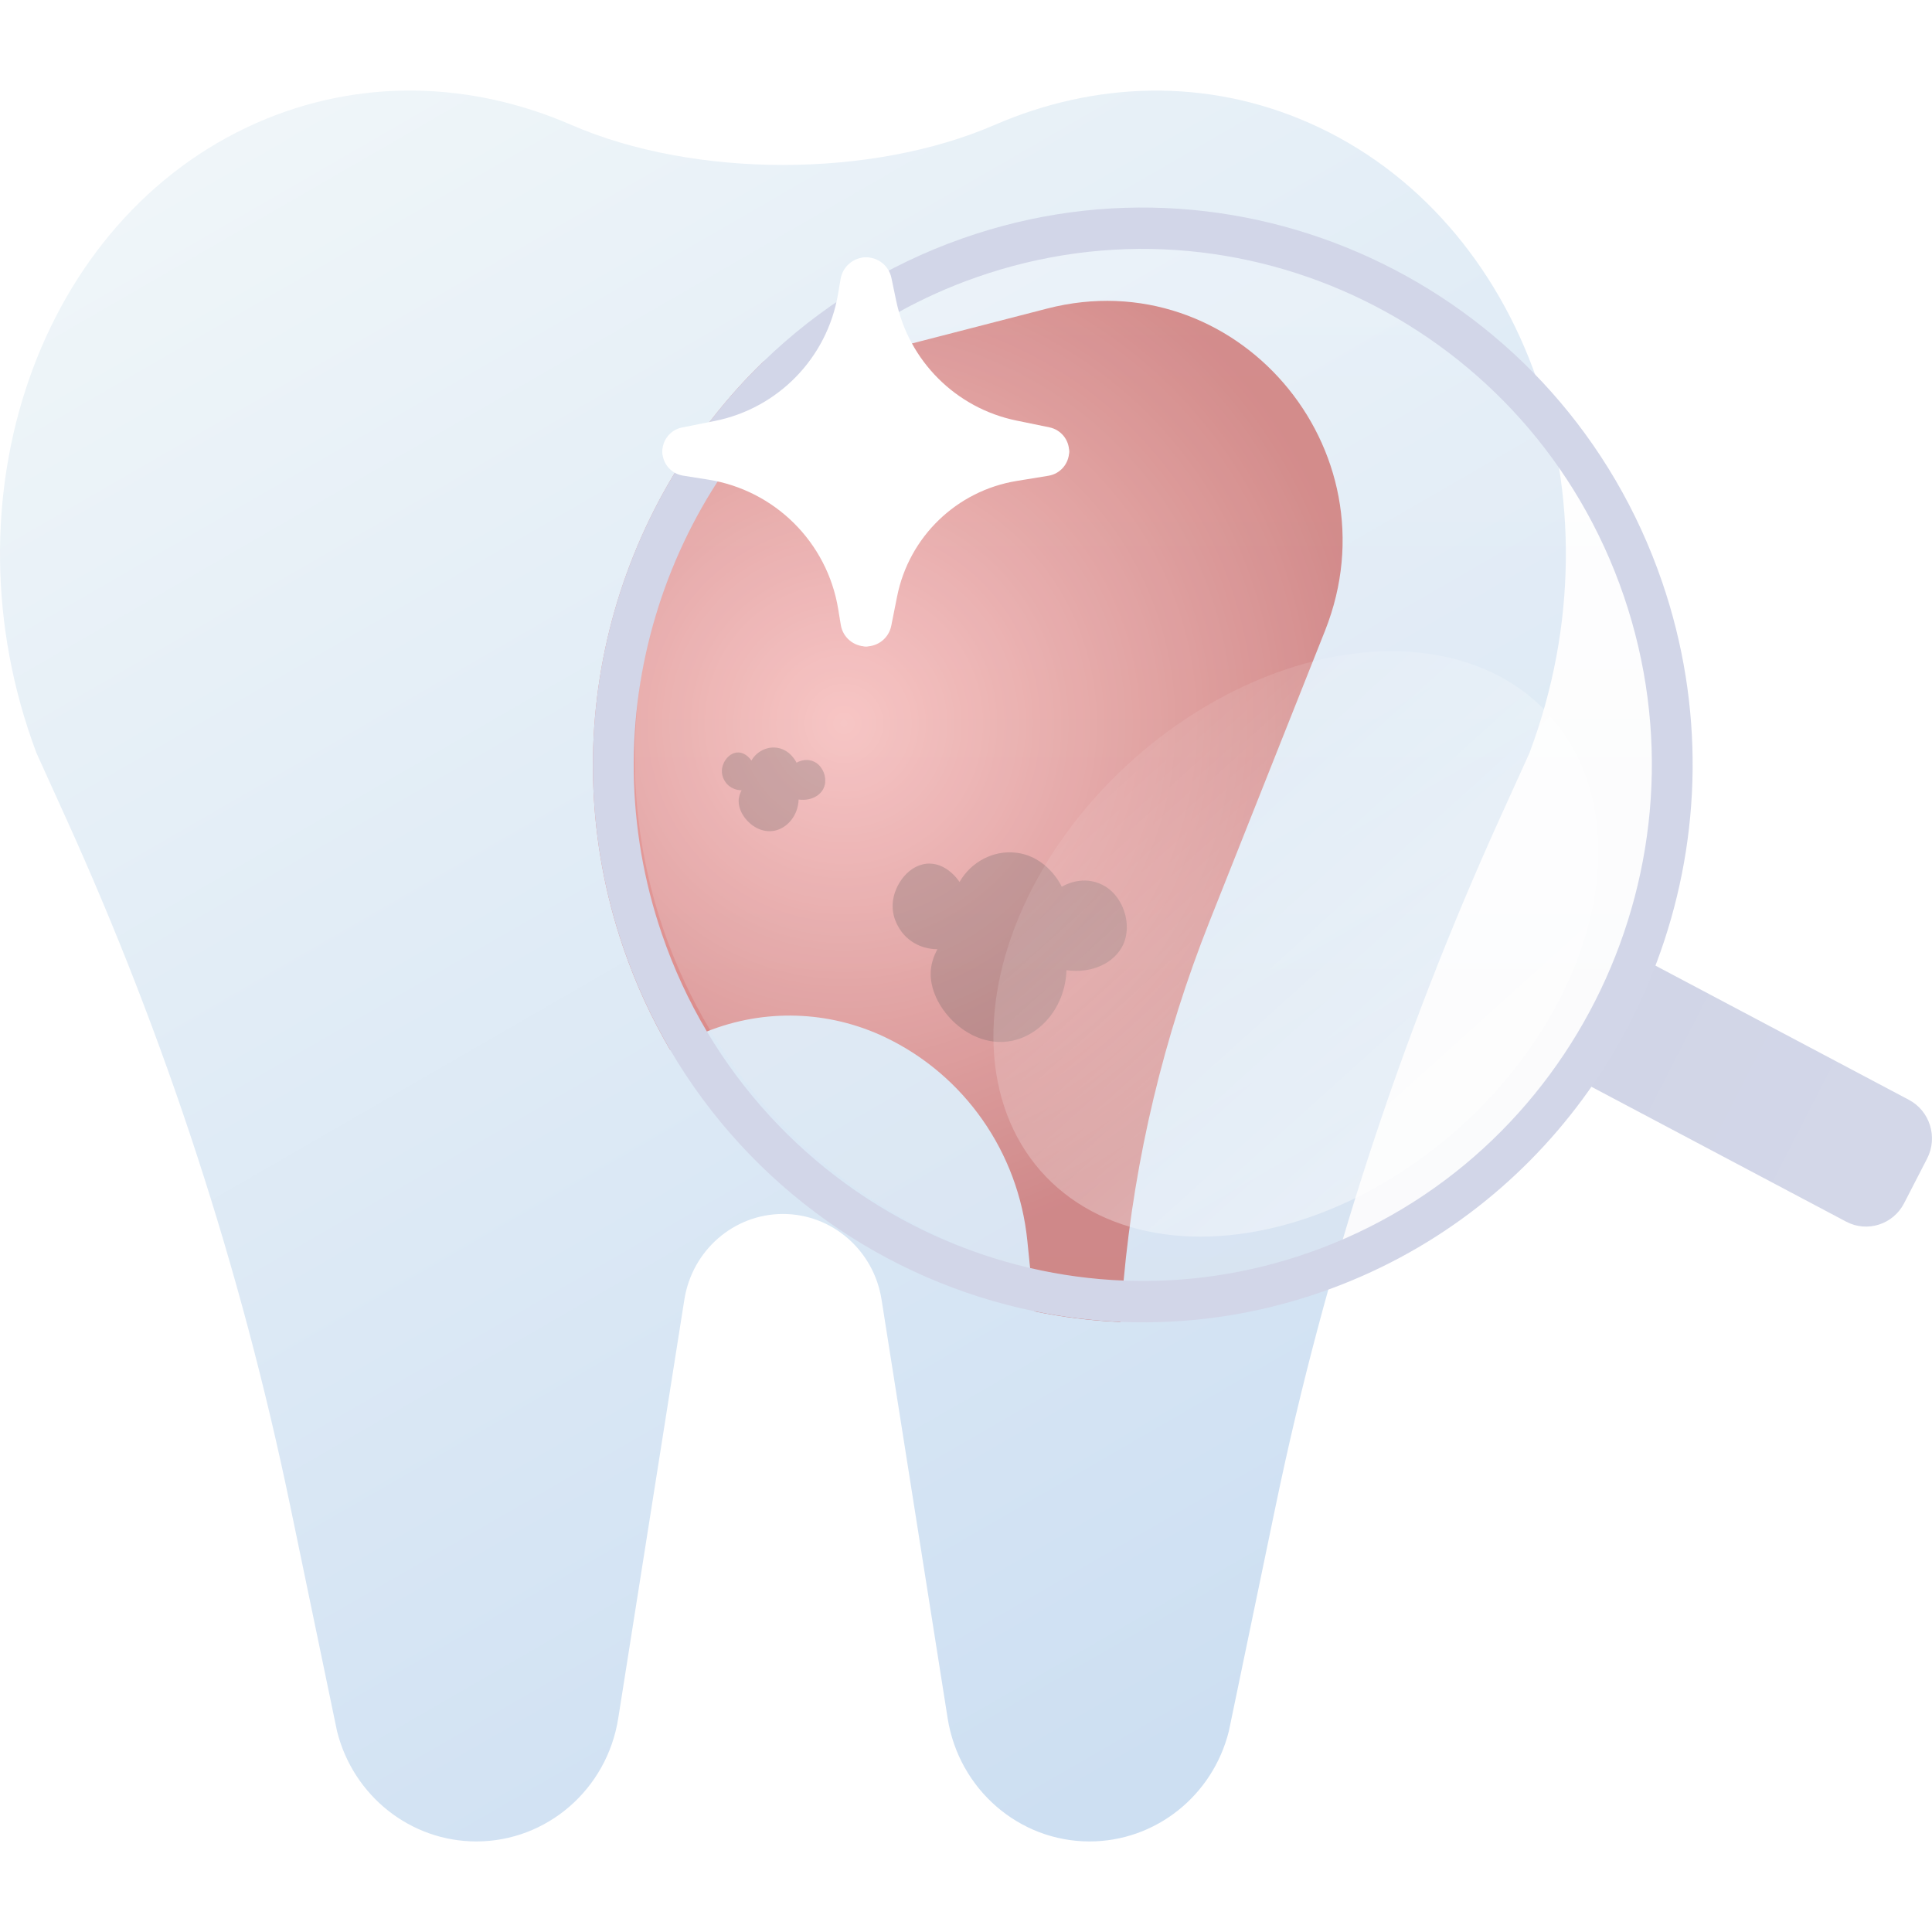 <svg width="80" height="80" viewBox="0 0 80 80" fill="none" xmlns="http://www.w3.org/2000/svg">
<g clip-path="url(#clip0_185_123)">
<path fill-rule="evenodd" clip-rule="evenodd" d="M41.186 5.172C36.095 7.383 28.747 7.383 23.657 5.172C19.522 3.375 14.894 3.208 10.626 5.09C1.615 9.064 -2.425 20.673 1.497 31.145C1.497 31.147 1.497 31.149 1.497 31.151L2.72 33.849C6.856 42.965 9.975 52.523 12.015 62.344L13.956 71.685C14.628 74.37 17.002 76.25 19.724 76.25C22.648 76.25 25.138 74.09 25.6 71.15L28.338 53.812C28.661 51.769 30.391 50.268 32.42 50.268C34.45 50.268 36.182 51.769 36.503 53.812L39.24 71.15C39.705 74.088 42.195 76.25 45.116 76.25C47.837 76.25 50.213 74.37 50.884 71.685L52.825 62.344C54.866 52.525 57.985 42.968 62.121 33.849L63.344 31.151C63.344 31.151 63.344 31.147 63.344 31.145C67.264 20.673 63.223 9.064 54.215 5.092C49.947 3.21 45.319 3.377 41.184 5.174L41.186 5.172Z" fill="url(#paint0_linear_185_123)"/>
<path d="M54.867 26.115L50.083 38.157C48.189 42.922 46.993 47.932 46.526 53.03C46.499 53.313 46.474 53.596 46.455 53.878C46.431 54.165 46.412 54.452 46.393 54.741C45.192 54.69 44.002 54.542 42.834 54.3L42.744 53.392L42.655 52.51L42.539 51.371C42.169 47.712 39.935 44.517 36.652 42.95C34.321 41.839 31.649 41.76 29.268 42.713C29.085 42.785 28.901 42.865 28.721 42.95C28.671 42.974 28.62 42.999 28.572 43.025C28.291 43.164 28.016 43.316 27.752 43.479C26.977 42.16 26.324 40.743 25.809 39.238C22.797 30.434 25.372 21.013 31.623 14.963C32.08 14.973 32.538 14.969 32.996 14.952C33.438 14.935 33.879 14.903 34.321 14.858C35.394 14.748 36.46 14.558 37.514 14.286L43.36 12.777C51.135 10.77 57.864 18.57 54.867 26.115Z" fill="url(#paint1_radial_185_123)"/>
<g opacity="0.25">
<path d="M30.71 32.723C30.659 32.723 30.338 32.723 30.099 32.46C30.064 32.419 29.869 32.197 29.892 31.882C29.918 31.533 30.203 31.152 30.57 31.158C30.89 31.163 31.088 31.456 31.113 31.494C31.327 31.124 31.732 30.914 32.142 30.959C32.716 31.023 32.97 31.554 32.983 31.582C33.023 31.559 33.312 31.39 33.65 31.514C34.053 31.663 34.144 32.092 34.148 32.115C34.172 32.222 34.203 32.434 34.102 32.644C33.944 32.978 33.528 33.171 33.069 33.107C33.048 33.76 32.609 34.295 32.06 34.4C31.297 34.545 30.596 33.809 30.585 33.19C30.583 33.008 30.64 32.85 30.708 32.723H30.71Z" fill="#353535"/>
<path d="M38.816 39.305C38.699 39.305 37.973 39.305 37.434 38.707C37.352 38.615 36.913 38.112 36.965 37.399C37.022 36.611 37.669 35.744 38.501 35.759C39.221 35.772 39.675 36.434 39.732 36.519C40.216 35.68 41.135 35.202 42.062 35.307C43.363 35.453 43.937 36.654 43.965 36.718C44.053 36.665 44.712 36.282 45.477 36.564C46.392 36.902 46.594 37.874 46.605 37.926C46.66 38.166 46.727 38.647 46.502 39.127C46.145 39.881 45.203 40.322 44.161 40.174C44.113 41.656 43.118 42.867 41.874 43.103C40.146 43.433 38.558 41.763 38.537 40.364C38.53 39.953 38.659 39.592 38.816 39.307V39.305Z" fill="#353535"/>
</g>
<ellipse opacity="0.2" cx="48.001" cy="31.365" rx="21.714" ry="21.865" fill="url(#paint2_linear_185_123)"/>
<path d="M67.707 39.539L79.044 45.542C79.913 46.002 80.252 47.092 79.797 47.975L78.845 49.823C78.391 50.704 77.316 51.047 76.445 50.586L65.108 44.583L67.706 39.541L67.707 39.539Z" fill="url(#paint3_linear_185_123)"/>
<path d="M68.83 24.111C64.718 12.089 51.722 5.7 39.861 9.869C36.686 10.985 33.909 12.747 31.623 14.958C25.372 21.009 22.797 30.429 25.809 39.233C26.324 40.739 26.977 42.156 27.752 43.475C31.085 49.157 36.636 53.022 42.834 54.296C44.002 54.538 45.192 54.685 46.393 54.737C49.167 54.852 52.003 54.456 54.778 53.48C59.233 51.915 62.902 49.08 65.531 45.513C66.906 43.648 67.996 41.586 68.763 39.398C70.444 34.624 70.592 29.263 68.83 24.111ZM54.225 51.861C51.678 52.756 49.072 53.127 46.526 53.026C45.215 52.975 43.92 52.799 42.655 52.506C37.163 51.232 32.268 47.753 29.268 42.708C28.525 41.456 27.896 40.107 27.406 38.672C24.383 29.834 27.437 20.326 34.321 14.853C36.108 13.432 38.152 12.282 40.414 11.488C51.395 7.627 63.428 13.543 67.236 24.674C71.042 35.806 65.206 48.001 54.225 51.861Z" fill="#D2D6E8"/>
<g filter="url(#filter0_f_185_123)">
<path d="M37.108 12.449L36.912 11.509C36.809 11.012 36.371 10.656 35.864 10.656C35.343 10.656 34.898 11.032 34.809 11.545L34.699 12.19C34.246 14.825 32.217 16.909 29.595 17.432L28.242 17.701C27.768 17.796 27.427 18.212 27.427 18.695C27.427 19.193 27.79 19.617 28.282 19.695L29.319 19.859C32.082 20.296 34.253 22.455 34.707 25.215L34.816 25.878C34.9 26.391 35.344 26.767 35.864 26.767C36.37 26.767 36.806 26.41 36.905 25.913L37.147 24.699C37.639 22.228 39.612 20.322 42.098 19.915L43.415 19.7C43.908 19.619 44.27 19.193 44.27 18.694C44.27 18.211 43.93 17.794 43.456 17.696L42.081 17.413C39.582 16.897 37.628 14.947 37.108 12.449Z" fill="url(#paint4_linear_185_123)"/>
</g>
<path d="M36.722 14.243L36.321 11.067C36.292 10.832 36.092 10.656 35.855 10.656C35.613 10.656 35.41 10.841 35.387 11.082L35.089 14.236C34.914 16.089 33.47 17.569 31.622 17.789L27.841 18.239C27.605 18.267 27.427 18.467 27.427 18.704C27.427 18.948 27.614 19.151 27.858 19.171L31.421 19.465C33.368 19.626 34.918 21.163 35.095 23.11L35.389 26.342C35.411 26.583 35.613 26.767 35.855 26.767C36.092 26.767 36.291 26.591 36.319 26.356L36.716 23.087C36.953 21.139 38.523 19.624 40.478 19.458L43.839 19.172C44.083 19.152 44.27 18.948 44.27 18.704C44.27 18.466 44.092 18.266 43.857 18.237L40.292 17.8C38.428 17.572 36.958 16.107 36.722 14.243Z" fill="url(#paint5_linear_185_123)"/>
<ellipse opacity="0.55" cx="14.142" cy="10.178" rx="14.142" ry="10.178" transform="matrix(0.748 -0.664 0.659 0.753 36.375 40.812)" fill="url(#paint6_linear_185_123)"/>
</g>
<defs>
<filter id="filter0_f_185_123" x="23.428" y="6.656" width="24.842" height="24.109" filterUnits="userSpaceOnUse" color-interpolation-filters="sRGB">
<feFlood flood-opacity="0" result="BackgroundImageFix"/>
<feBlend mode="normal" in="SourceGraphic" in2="BackgroundImageFix" result="shape"/>
<feGaussianBlur stdDeviation="2" result="effect1_foregroundBlur_185_123"/>
</filter>
<linearGradient id="paint0_linear_185_123" x1="14.497" y1="0.335" x2="54.369" y2="69.405" gradientUnits="userSpaceOnUse">
<stop stop-color="#F0F6F9"/>
<stop offset="1" stop-color="#CDDFF2"/>
</linearGradient>
<radialGradient id="paint1_radial_185_123" cx="0" cy="0" r="1" gradientUnits="userSpaceOnUse" gradientTransform="translate(34.95 29.946) scale(21.831 22.13)">
<stop stop-color="#F8BAB9"/>
<stop offset="1" stop-color="#C9706F"/>
</radialGradient>
<linearGradient id="paint2_linear_185_123" x1="48.001" y1="9.5" x2="48.001" y2="53.23" gradientUnits="userSpaceOnUse">
<stop stop-color="white"/>
<stop offset="1" stop-color="#E4E6ED"/>
</linearGradient>
<linearGradient id="paint3_linear_185_123" x1="78.859" y1="48.624" x2="66.79" y2="42.429" gradientUnits="userSpaceOnUse">
<stop offset="0.13" stop-color="#D3D7E8"/>
<stop offset="1" stop-color="#D1D5E7"/>
</linearGradient>
<linearGradient id="paint4_linear_185_123" x1="35.849" y1="10.656" x2="35.849" y2="26.767" gradientUnits="userSpaceOnUse">
<stop stop-color="white"/>
<stop offset="1" stop-color="white"/>
</linearGradient>
<linearGradient id="paint5_linear_185_123" x1="35.849" y1="10.656" x2="35.849" y2="26.767" gradientUnits="userSpaceOnUse">
<stop stop-color="white"/>
<stop offset="1" stop-color="white"/>
</linearGradient>
<linearGradient id="paint6_linear_185_123" x1="13.414" y1="-4.529" x2="13.661" y2="28.076" gradientUnits="userSpaceOnUse">
<stop stop-color="white" stop-opacity="0"/>
<stop offset="1" stop-color="white"/>
</linearGradient>
<clipPath id="clip0_185_123">
<rect width="80" height="80" fill="white"/>
</clipPath>
</defs>
</svg>
